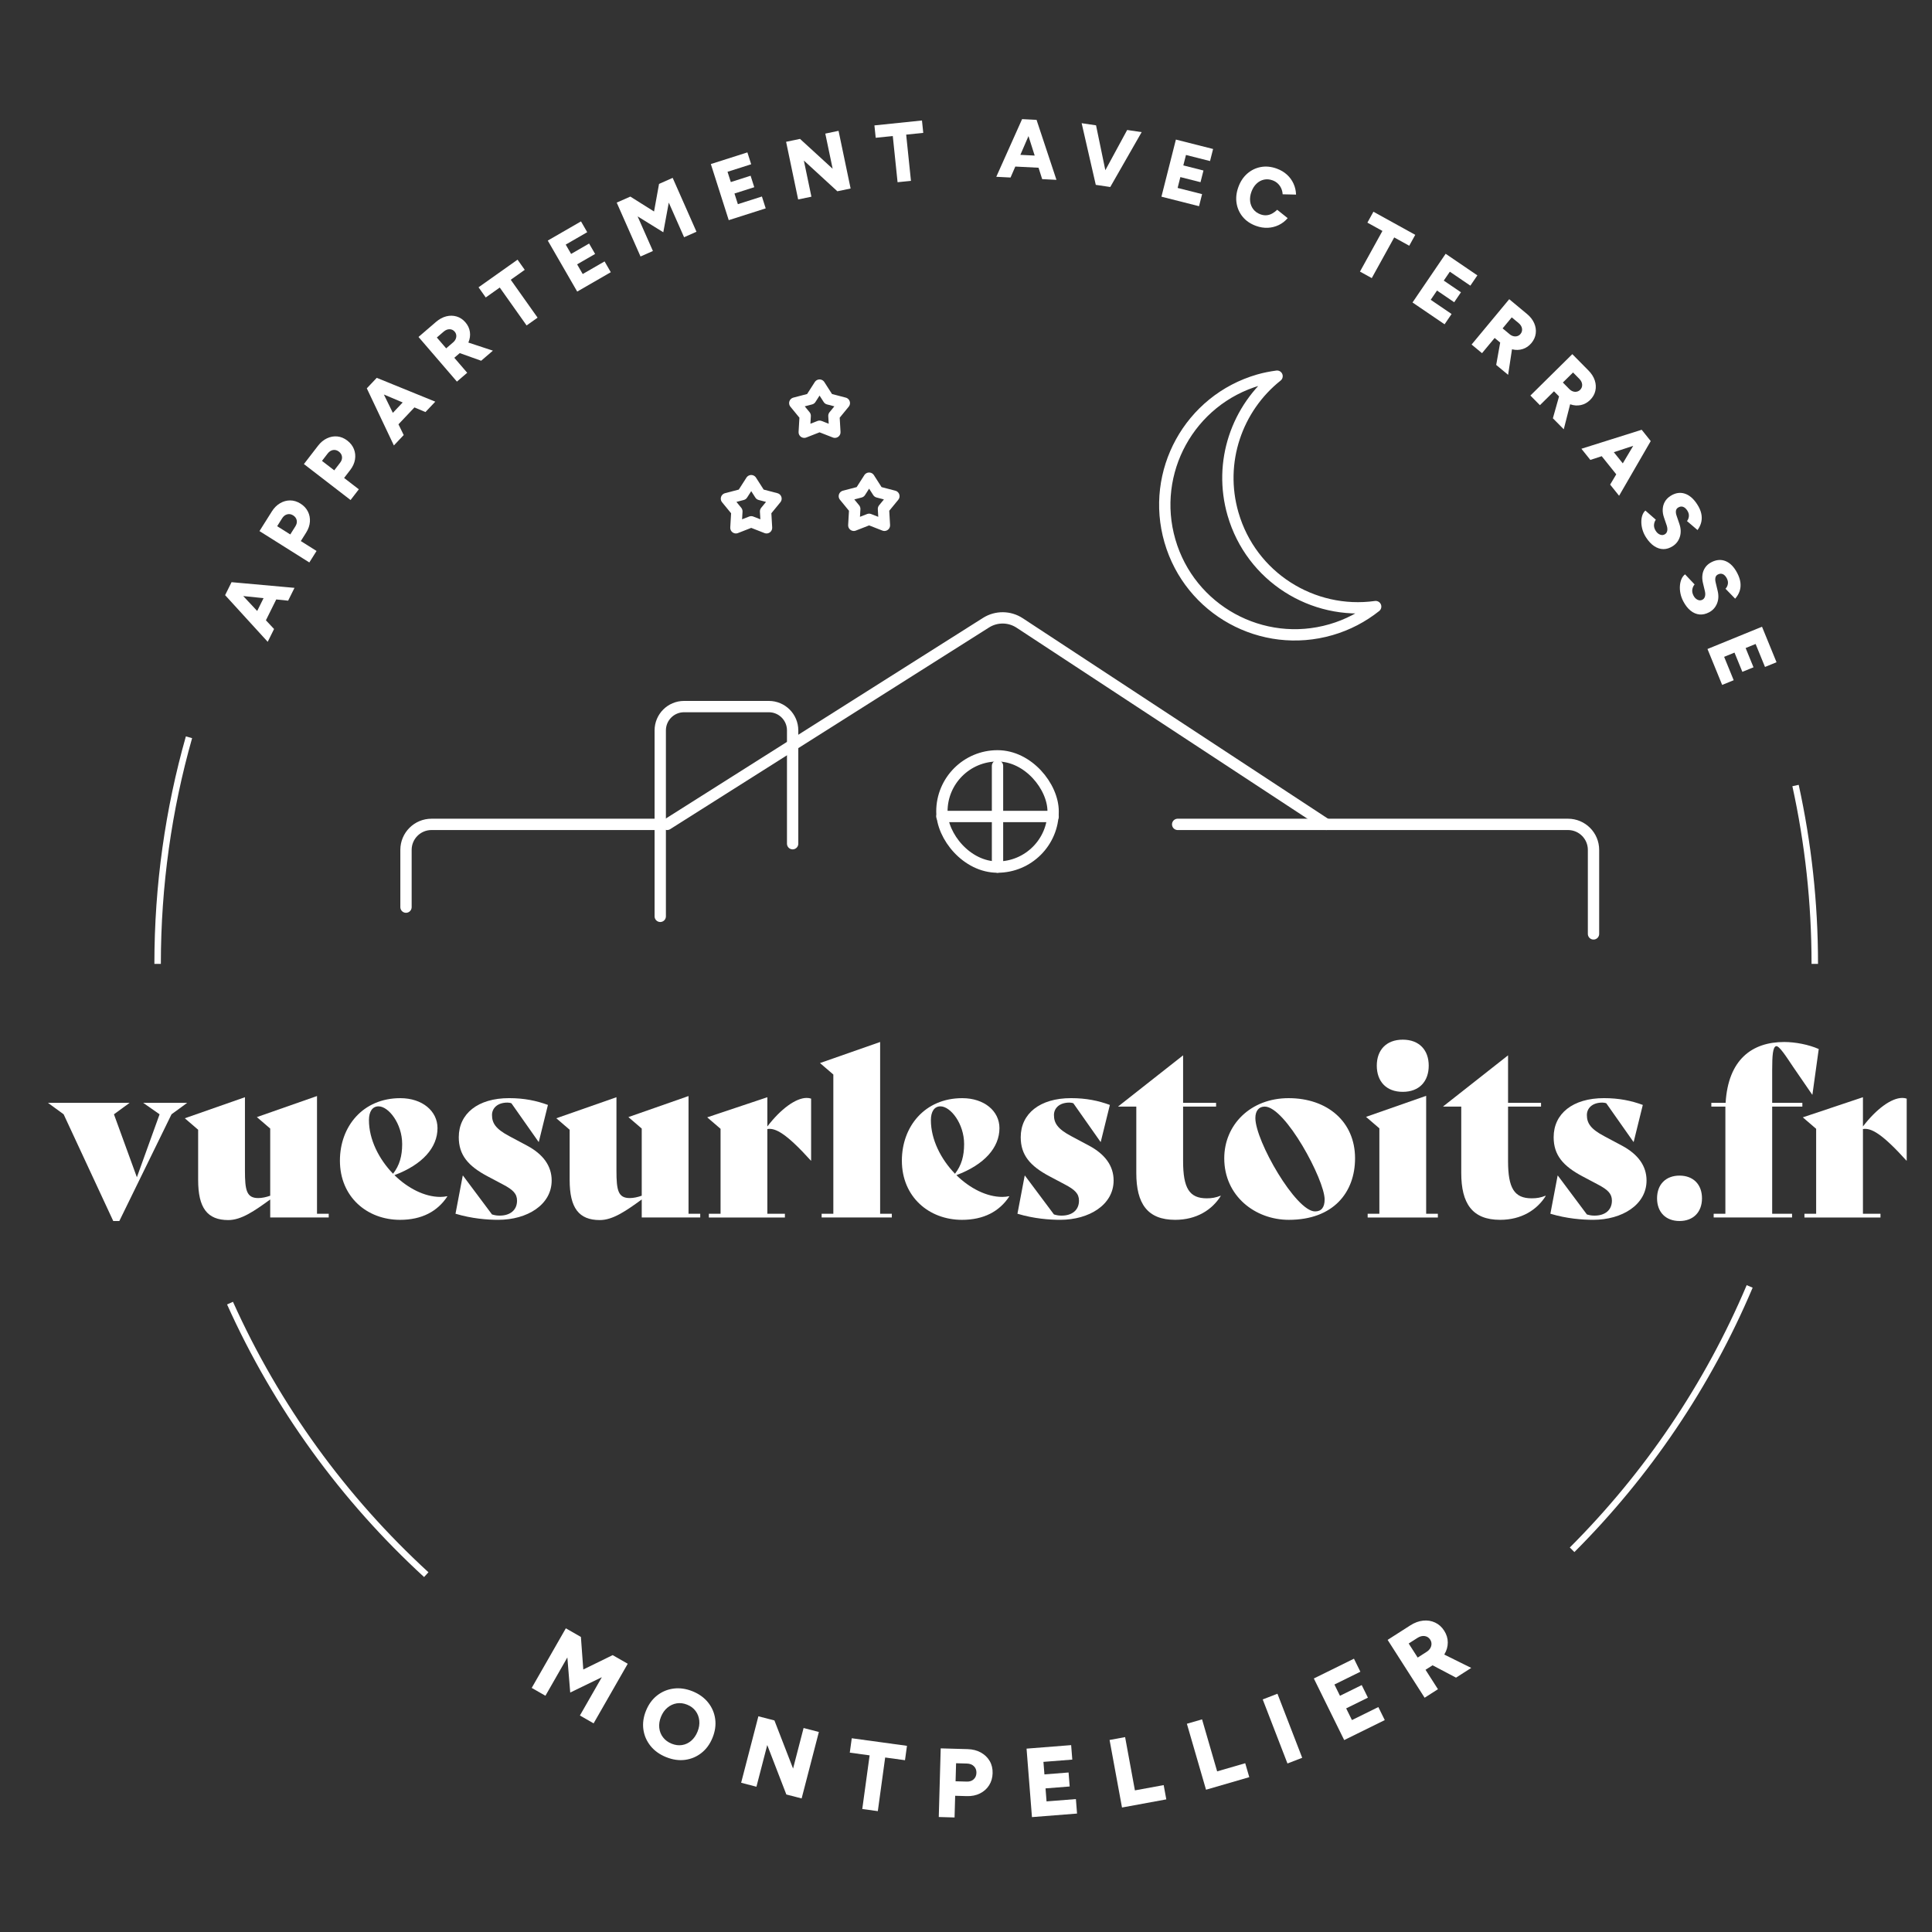 <svg xmlns="http://www.w3.org/2000/svg" id="Calque_1" viewBox="0 0 256 256"><rect x="0" y="0" width="256" height="256" fill="#333333" stroke="none"/><defs><style>.cls-1{fill-rule:evenodd;}.cls-1,.cls-2{stroke-linecap:round;stroke-linejoin:round;stroke-width:1.5px;}.cls-1,.cls-2,.cls-3{fill:none;stroke:#fff;}.cls-4{fill:#fff;stroke-width:0px;}.cls-3{stroke-miterlimit:10;stroke-width:.858px;}</style></defs><path class="cls-4" d="M35.474,85.045l-5.645-6.184.793-1.598,5.693,6.084-.842,1.697ZM38.179,79.592l-8.289-.852.792-1.598,8.34.752-.843,1.697ZM34.78,83.108l-1.419-.703,2.284-4.604,1.418.703-2.283,4.604Z"></path><path class="cls-4" d="M40.987,74.528l-6.605-4.156,1.634-2.596c.301-.479.664-.842,1.09-1.092.425-.252.872-.375,1.342-.375.469.002.927.143,1.373.424.435.273.759.619.973,1.041.214.42.304.873.27,1.361-.035.486-.201.967-.498,1.439l-.706,1.121,2.085,1.312-.956,1.52ZM38.462,70.817l.683-1.084c.17-.271.227-.539.169-.803-.058-.266-.215-.479-.473-.641s-.521-.207-.791-.135-.493.248-.671.531l-.653,1.039,1.736,1.092Z"></path><path class="cls-4" d="M46.452,66.256l-6.182-4.766,1.872-2.428c.345-.447.741-.775,1.188-.984s.904-.291,1.371-.246c.467.047.91.23,1.327.553.406.312.696.689.87,1.127.173.439.22.9.139,1.381-.081.482-.291.945-.632,1.387l-.81,1.051,1.951,1.504-1.096,1.422ZM44.29,62.323l.782-1.016c.195-.254.276-.514.244-.783-.031-.268-.168-.496-.41-.682-.241-.186-.499-.256-.774-.211-.274.047-.514.203-.718.467l-.749.973,1.625,1.252Z"></path><path class="cls-4" d="M52.191,59.024l-3.587-7.566,1.226-1.297,3.664,7.484-1.303,1.379ZM56.374,54.6l-7.678-3.24,1.226-1.295,7.755,3.158-1.303,1.377ZM52.095,56.967l-1.15-1.088,3.531-3.734,1.15,1.088-3.531,3.734Z"></path><path class="cls-4" d="M60.545,50.565l-5.09-5.916,2.324-2c.429-.367.88-.611,1.355-.732.476-.119.935-.113,1.378.021.443.133.83.391,1.159.773.33.385.527.807.593,1.271.065.463.002.922-.19,1.377-.192.453-.505.867-.938,1.242l-.938.807,1.709,1.986-1.361,1.17ZM59.121,46.157l.921-.791c.158-.137.272-.289.343-.457.07-.17.094-.338.07-.51-.024-.17-.095-.322-.211-.457-.18-.209-.405-.314-.676-.316-.271-.002-.534.105-.788.324l-.896.771,1.236,1.436ZM63.757,47.801l-3.356-1.199.375-1.633,4.537,1.494-1.556,1.338Z"></path><path class="cls-4" d="M69.777,43.123l-3.557-5.023-1.856,1.316-.954-1.348,5.168-3.66.954,1.346-1.856,1.316,3.558,5.021-1.456,1.031Z"></path><path class="cls-4" d="M76.483,38.637l-3.9-6.76,4.403-2.541.824,1.43-2.849,1.645.714,1.236,2.385-1.377.797,1.381-2.385,1.377.741,1.283,2.896-1.672.825,1.43-4.452,2.568Z"></path><path class="cls-4" d="M84.872,33.985l-3.155-7.139,1.806-.797,3.141,1.975.663-3.656,1.805-.799,3.155,7.139-1.642.727-2.028-4.59-.726,3.93-3.404-2.104,2.028,4.588-1.643.727Z"></path><path class="cls-4" d="M96.562,29.174l-2.372-7.436,4.843-1.545.502,1.572-3.134.998.435,1.361,2.623-.838.484,1.52-2.623.836.451,1.412,3.186-1.016.502,1.572-4.896,1.562Z"></path><path class="cls-4" d="M105.759,26.43l-1.597-7.641,1.844-.385,4.325,3.959-.975-4.66,1.757-.367,1.598,7.641-1.757.367-4.439-4.072,1.001,4.791-1.757.367Z"></path><path class="cls-4" d="M118.933,24.145l-.634-6.121-2.263.234-.17-1.641,6.3-.652.17,1.641-2.263.234.634,6.121-1.774.184Z"></path><path class="cls-4" d="M132.012,23.428l3.421-7.643,1.781.09-3.31,7.648-1.893-.096ZM133.512,22.018l.079-1.58,5.134.258-.08,1.582-5.133-.26ZM138.093,23.735l-2.525-7.941,1.781.088,2.637,7.947-1.893-.094Z"></path><path class="cls-4" d="M145.197,24.494l-1.873-8.17,1.907.283,1.686,8.143-1.72-.256ZM145.395,24.524l3.961-7.301,1.919.285-4.159,7.271-1.721-.256Z"></path><path class="cls-4" d="M153.897,26.059l1.915-7.566,4.929,1.248-.405,1.6-3.188-.807-.351,1.383,2.67.676-.392,1.547-2.67-.676-.363,1.438,3.242.82-.405,1.6-4.982-1.262Z"></path><path class="cls-4" d="M166.421,29.928c-.727-.264-1.309-.66-1.746-1.186-.438-.527-.712-1.133-.822-1.818-.111-.684-.032-1.396.236-2.137s.665-1.338,1.19-1.793c.524-.453,1.123-.742,1.797-.865s1.373-.053,2.1.211c.531.193.984.463,1.361.809s.666.746.869,1.199.312.932.327,1.436l-1.776-.041c-.016-.281-.08-.547-.192-.793s-.265-.459-.456-.639c-.191-.182-.423-.32-.695-.42-.385-.139-.762-.17-1.13-.09-.369.08-.699.258-.989.537-.291.277-.517.637-.676,1.076-.16.441-.216.861-.168,1.262.048.402.189.754.424,1.055.233.303.547.525.938.668.287.104.561.145.822.121.262-.025.509-.102.741-.23.233-.129.453-.293.661-.494l1.388,1.107c-.33.387-.721.689-1.172.91-.451.219-.935.342-1.45.369-.516.025-1.043-.059-1.581-.254Z"></path><path class="cls-4" d="M180.204,35.987l2.975-5.387-1.991-1.1.797-1.445,5.544,3.061-.797,1.445-1.991-1.1-2.975,5.389-1.562-.863Z"></path><path class="cls-4" d="M187.165,40.08l4.391-6.453,4.203,2.861-.928,1.363-2.72-1.85-.803,1.18,2.277,1.549-.897,1.318-2.276-1.549-.835,1.225,2.766,1.883-.929,1.363-4.249-2.891Z"></path><path class="cls-4" d="M194.995,45.651l4.985-6.006,2.358,1.959c.435.361.751.766.948,1.215s.268.902.209,1.363c-.058.459-.248.883-.57,1.271-.323.389-.708.654-1.153.795-.446.143-.909.156-1.39.043-.48-.115-.94-.354-1.381-.719l-.952-.791-1.674,2.016-1.381-1.146ZM198.254,48.356l.625-3.51,1.672.1-.718,4.721-1.579-1.311ZM199.103,43.512l.936.775c.159.133.328.221.507.262.178.041.349.037.513-.016s.304-.146.417-.283c.176-.213.242-.451.199-.721-.044-.268-.194-.508-.451-.721l-.909-.756-1.211,1.459Z"></path><path class="cls-4" d="M202.788,52.41l5.552-5.484,2.154,2.18c.397.402.672.836.824,1.303.152.465.177.924.074,1.375-.103.453-.333.855-.692,1.211-.36.355-.769.582-1.227.678-.458.098-.92.066-1.387-.094s-.901-.445-1.304-.852l-.87-.881-1.863,1.842-1.262-1.277ZM205.765,55.424l.967-3.432,1.654.264-1.179,4.627-1.442-1.459ZM207.087,50.686l.854.865c.146.148.306.252.479.311.174.059.344.07.513.035.168-.037.316-.117.443-.242.195-.193.284-.426.268-.697-.017-.27-.143-.525-.378-.762l-.83-.842-1.349,1.332Z"></path><path class="cls-4" d="M209.545,59.463l7.986-2.516,1.116,1.391-7.917,2.604-1.186-1.479ZM211.595,59.649l1.235-.99,3.215,4.01-1.235.99-3.215-4.01ZM213.352,64.213l4.263-7.162,1.115,1.393-4.192,7.248-1.186-1.479Z"></path><path class="cls-4" d="M218.114,71.217c-.207-.318-.362-.65-.466-.994-.104-.346-.158-.682-.163-1.01-.006-.33.035-.629.122-.898.087-.268.225-.49.412-.666l1.386,1.215c-.137.186-.216.408-.239.666-.022.26.048.521.212.787.159.26.356.436.593.525.236.092.454.072.653-.059.156-.1.254-.25.294-.449.039-.197.018-.43-.066-.695l-.366-1.076c-.13-.377-.185-.742-.166-1.096.02-.354.111-.68.277-.977.165-.299.41-.553.734-.764.63-.408,1.257-.518,1.88-.328s1.182.664,1.676,1.426c.271.418.449.82.536,1.207s.09.762.009,1.129-.247.727-.499,1.074l-1.398-1.191c.137-.16.22-.367.249-.621.03-.254-.039-.512-.209-.773s-.362-.428-.575-.498c-.214-.068-.433-.031-.657.115-.156.1-.247.244-.273.428-.025.186.003.398.087.637l.366,1.076c.213.615.236,1.188.07,1.717-.167.529-.478.941-.933,1.236-.412.266-.826.4-1.242.4-.417,0-.821-.131-1.215-.389-.395-.258-.757-.645-1.088-1.154Z"></path><path class="cls-4" d="M223.036,79.662c-.175-.336-.299-.68-.369-1.033-.071-.352-.094-.693-.068-1.02.025-.328.095-.623.206-.883.112-.26.27-.467.473-.623l1.266,1.338c-.153.174-.253.387-.3.643-.048.254-.002.521.136.803.135.273.315.467.542.578.226.113.444.113.655.004.165-.086.276-.227.334-.42.059-.193.059-.428.001-.699l-.265-1.107c-.093-.387-.113-.756-.062-1.105s.174-.666.367-.945c.192-.281.46-.512.803-.691.666-.348,1.3-.396,1.902-.15s1.114.771,1.534,1.576c.23.441.371.859.421,1.252s.018.768-.097,1.127c-.115.357-.314.697-.598,1.021l-1.28-1.318c.15-.146.252-.344.306-.594s.009-.514-.136-.791c-.145-.275-.32-.459-.526-.549s-.428-.072-.664.051c-.165.088-.27.221-.312.402s-.034.396.026.641l.264,1.107c.154.633.124,1.203-.092,1.715s-.563.893-1.044,1.143c-.436.229-.86.322-1.274.283-.415-.041-.806-.207-1.174-.502-.367-.293-.692-.711-.975-1.252Z"></path><path class="cls-4" d="M226.25,85.996l7.225-2.951,1.924,4.705-1.528.625-1.243-3.045-1.321.539,1.041,2.551-1.476.602-1.042-2.549-1.372.561,1.265,3.098-1.527.623-1.944-4.758Z"></path><path class="cls-4" d="M70.455,223.657l4.521-7.897,1.997,1.144.316,4.314,3.893-1.906,1.997,1.144-4.522,7.897-1.816-1.041,2.907-5.075-4.19,2.034-.38-4.651-2.905,5.077-1.816-1.039Z"></path><path class="cls-4" d="M88.272,232.831c-.867-.35-1.56-.847-2.076-1.49s-.831-1.368-.944-2.175c-.113-.809.001-1.634.341-2.478.344-.852.838-1.529,1.479-2.032.643-.502,1.37-.806,2.185-.911.813-.106,1.65.014,2.511.36.859.348,1.545.842,2.058,1.483s.824,1.365.938,2.173c.112.808-.003,1.638-.347,2.489-.34.844-.83,1.518-1.468,2.022-.639.504-1.362.81-2.172.918-.81.106-1.646-.013-2.505-.36ZM88.993,231.048c.475.191.935.251,1.385.18.449-.07.853-.261,1.212-.569.357-.309.638-.712.838-1.211.205-.506.281-.996.229-1.47-.051-.475-.213-.895-.486-1.262-.271-.367-.646-.647-1.119-.838-.475-.191-.937-.249-1.388-.175-.45.075-.859.266-1.226.571s-.652.711-.855,1.217c-.202.499-.276.985-.225,1.459.051.475.218.894.501,1.261.281.365.659.646,1.134.837Z"></path><path class="cls-4" d="M98.205,236.225l2.284-8.808,2.127.551,2.47,6.376,1.394-5.374,2.025.525-2.284,8.808-2.026-.524-2.53-6.552-1.433,5.524-2.026-.526Z"></path><path class="cls-4" d="M114.255,239.704l.974-7.11-2.628-.36.262-1.906,7.315,1.003-.262,1.906-2.627-.359-.974,7.108-2.061-.281Z"></path><path class="cls-4" d="M124.392,240.764l.257-9.097,3.574.102c.657.019,1.239.167,1.743.446.503.278.894.653,1.171,1.126.277.471.407,1.015.389,1.629-.017.599-.172,1.129-.467,1.594s-.698.823-1.208,1.077c-.509.255-1.09.373-1.739.354l-1.547-.045-.08,2.873-2.093-.06ZM126.62,236.029l1.495.042c.372.011.674-.092.905-.306.231-.216.353-.499.362-.854s-.101-.647-.332-.875c-.233-.228-.544-.347-.934-.357l-1.43-.041-.067,2.392Z"></path><path class="cls-4" d="M136.739,240.775l-.715-9.072,5.909-.466.151,1.919-3.823.3.131,1.66,3.2-.253.146,1.854-3.2.253.135,1.723,3.89-.306.15,1.918-5.975.471Z"></path><path class="cls-4" d="M148.67,239.504l-1.646-8.949,2.059-.379,1.298,7.058,3.812-.7.348,1.893-5.869,1.078Z"></path><path class="cls-4" d="M159.804,237.146l-2.536-8.739,2.011-.583,1.999,6.892,3.721-1.08.537,1.848-5.731,1.663Z"></path><path class="cls-4" d="M170.596,233.671l-3.279-8.488,1.952-.755,3.28,8.489-1.953.754Z"></path><path class="cls-4" d="M178.112,230.568l-4.022-8.161,5.316-2.621.851,1.726-3.439,1.695.735,1.493,2.881-1.42.821,1.667-2.88,1.421.765,1.55,3.498-1.725.851,1.726-5.376,2.649Z"></path><path class="cls-4" d="M188.77,224.958l-4.903-7.665,3.011-1.927c.556-.354,1.117-.562,1.686-.623s1.098.023,1.587.251c.49.227.895.588,1.211,1.084.317.497.477,1.018.476,1.563s-.149,1.065-.445,1.559c-.297.494-.727.92-1.289,1.279l-1.215.777,1.646,2.573-1.763,1.128ZM187.851,219.637l1.192-.765c.204-.13.361-.287.471-.471.109-.182.164-.375.165-.575-.001-.2-.057-.389-.169-.563-.173-.271-.415-.429-.729-.477-.313-.046-.634.036-.962.245l-1.161.743,1.192,1.862ZM192.931,222.297l-3.678-1.938.702-1.823,4.991,2.472-2.016,1.289Z"></path><path class="cls-3" d="M20.885,127.721v-0c0-10.412,1.449-20.485,4.157-30.029"></path><path class="cls-3" d="M56.482,208.65c-10.94-10.035-19.839-22.259-26.003-35.979"></path><path class="cls-3" d="M231.84,170.457c-5.556,13.135-13.595,24.964-23.529,34.898"></path><path class="cls-3" d="M237.918,104.086c1.67,7.613,2.55,15.521,2.55,23.635v0"></path><path class="cls-4" d="M24.803,146.132l-2.077,1.519-6.914,14.139h-.807l-6.573-14.139-2.077-1.519h10.821l-2.077,1.519,3.038,8.341,3.008-8.341-2.171-1.519h5.829Z"></path><path class="cls-4" d="M43.557,160.828v.496h-7.752v-2.388c-2.046,1.488-3.813,2.729-5.55,2.729-2.79,0-3.999-1.612-3.999-5.302v-6.666l-1.768-1.52,7.969-2.79v9.735c0,2.604.217,3.628,1.767,3.628.496,0,1.055-.124,1.581-.311v-8.898l-1.767-1.52,7.968-2.79v15.596h1.551Z"></path><path class="cls-4" d="M59.274,158.535c-1.303,1.984-3.38,3.1-6.264,3.1-4.372,0-7.969-3.038-7.969-7.844,0-4.527,3.039-8.279,8-8.279,2.914,0,4.93,1.706,4.93,3.969,0,2.574-1.984,4.838-5.705,6.232,1.768,1.736,4,2.884,6.077,2.884.31,0,.62-.031.899-.093l.031.031ZM48.887,148.426c0,2.573,1.333,5.178,3.194,7.101.867-1.116,1.209-2.356,1.209-3.938,0-2.698-1.799-4.992-3.132-4.992-.806,0-1.271.682-1.271,1.829Z"></path><path class="cls-4" d="M60.356,160.828l.961-5.054h.031l3.845,5.146c.434.124.651.155,1.022.155,1.365,0,2.295-.713,2.295-1.984,0-.931-.559-1.457-1.86-2.14l-2.046-1.085c-2.574-1.364-3.814-2.821-3.814-5.178,0-3.132,2.543-5.179,6.666-5.179,2.016,0,3.628.342,5.147.899l-1.209,4.899h-.031l-3.597-5.116c-.155-.062-.372-.093-.527-.093-1.364,0-2.046.775-2.046,1.643,0,1.086.496,1.861,2.325,2.822l2.325,1.24c2.14,1.146,3.256,2.697,3.256,4.619,0,3.225-3.256,5.209-7.069,5.209-1.457,0-3.504-.154-5.674-.806Z"></path><path class="cls-4" d="M92.785,160.828v.496h-7.751v-2.388c-2.047,1.488-3.814,2.729-5.551,2.729-2.79,0-4-1.612-4-5.302v-6.666l-1.767-1.52,7.968-2.79v9.735c0,2.604.218,3.628,1.768,3.628.496,0,1.055-.124,1.582-.311v-8.898l-1.768-1.52,7.969-2.79v15.596h1.55Z"></path><path class="cls-4" d="M107.477,145.574v8.217h-.031c-3.225-3.566-4.682-4.372-5.767-4.186v11.224h2.325v.496h-10.077v-.496h1.551v-11.255l-1.768-1.52,7.969-2.666v3.875c1.767-2.325,3.782-3.782,5.209-3.782.217,0,.403.03.589.093Z"></path><path class="cls-4" d="M108.87,160.828h1.551v-18.448l-1.768-1.52,7.969-2.791v22.759h1.55v.496h-9.302v-.496Z"></path><path class="cls-4" d="M133.735,158.535c-1.303,1.984-3.38,3.1-6.264,3.1-4.372,0-7.969-3.038-7.969-7.844,0-4.527,3.039-8.279,8-8.279,2.914,0,4.93,1.706,4.93,3.969,0,2.574-1.984,4.838-5.705,6.232,1.768,1.736,4,2.884,6.077,2.884.31,0,.62-.031.899-.093l.031.031ZM123.347,148.426c0,2.573,1.333,5.178,3.194,7.101.867-1.116,1.209-2.356,1.209-3.938,0-2.698-1.799-4.992-3.132-4.992-.806,0-1.271.682-1.271,1.829Z"></path><path class="cls-4" d="M134.817,160.828l.961-5.054h.031l3.845,5.146c.434.124.651.155,1.022.155,1.365,0,2.295-.713,2.295-1.984,0-.931-.559-1.457-1.86-2.14l-2.046-1.085c-2.574-1.364-3.814-2.821-3.814-5.178,0-3.132,2.543-5.179,6.666-5.179,2.016,0,3.628.342,5.147.899l-1.209,4.899h-.031l-3.597-5.116c-.155-.062-.372-.093-.527-.093-1.364,0-2.046.775-2.046,1.643,0,1.086.496,1.861,2.325,2.822l2.325,1.24c2.14,1.146,3.256,2.697,3.256,4.619,0,3.225-3.256,5.209-7.069,5.209-1.457,0-3.504-.154-5.674-.806Z"></path><path class="cls-4" d="M161.758,158.472c-1.147,1.829-3.193,3.162-6.046,3.162-3.689,0-5.146-2.17-5.146-6.201v-8.805h-2.388v-.031l8.589-6.76v6.295h4.371v.496h-4.371v7.224c0,3.597.837,4.931,3.131,4.931.683,0,1.209-.094,1.83-.342l.03.031Z"></path><path class="cls-4" d="M162.22,153.48c0-4.434,3.473-7.969,8.527-7.969,5.115,0,8.805,3.102,8.805,7.969,0,4.527-2.883,8.154-8.774,8.154-4.465,0-8.558-3.162-8.558-8.154ZM175.521,158.937c0-2.604-5.209-12.309-7.938-12.309-.775,0-1.24.558-1.24,1.519,0,3.039,5.364,12.372,7.906,12.372.837,0,1.271-.527,1.271-1.582Z"></path><path class="cls-4" d="M181.222,160.828h1.551v-11.317l-1.768-1.52,7.969-2.79v15.627h1.55v.496h-9.302v-.496ZM182.432,141.202c0-2.046,1.24-3.441,3.441-3.441s3.441,1.396,3.441,3.441c0,2.077-1.24,3.473-3.441,3.473s-3.441-1.396-3.441-3.473Z"></path><path class="cls-4" d="M204.816,158.472c-1.147,1.829-3.193,3.162-6.046,3.162-3.689,0-5.146-2.17-5.146-6.201v-8.805h-2.388v-.031l8.589-6.76v6.295h4.371v.496h-4.371v7.224c0,3.597.837,4.931,3.131,4.931.683,0,1.209-.094,1.83-.342l.03.031Z"></path><path class="cls-4" d="M205.433,160.828l.961-5.054h.031l3.845,5.146c.434.124.65.155,1.023.155,1.363,0,2.294-.713,2.294-1.984,0-.931-.558-1.457-1.86-2.14l-2.047-1.085c-2.573-1.364-3.813-2.821-3.813-5.178,0-3.132,2.543-5.179,6.667-5.179,2.015,0,3.627.342,5.146.899l-1.209,4.899h-.031l-3.597-5.116c-.155-.062-.372-.093-.527-.093-1.364,0-2.046.775-2.046,1.643,0,1.086.496,1.861,2.325,2.822l2.325,1.24c2.14,1.146,3.256,2.697,3.256,4.619,0,3.225-3.256,5.209-7.069,5.209-1.457,0-3.504-.154-5.674-.806Z"></path><path class="cls-4" d="M219.569,158.783c0-1.861,1.178-3.008,2.977-3.008,1.798,0,2.977,1.146,2.977,3.008,0,1.859-1.179,3.007-2.977,3.007-1.799,0-2.977-1.147-2.977-3.007Z"></path><path class="cls-4" d="M240.993,139l-.838,6.046h-.03l-2.512-3.658c-.899-1.334-1.892-2.915-2.294-2.76-.403.155-.496,1.178-.496,3.162v4.342h3.999v.496h-3.999v14.2h2.635v.496h-10.387v-.496h1.551v-14.2h-1.861v-.496h1.892c.341-5.736,3.504-8.062,7.752-8.062,1.488,0,3.255.342,4.589.931Z"></path><path class="cls-4" d="M252.648,145.574v8.217h-.031c-3.225-3.566-4.682-4.372-5.767-4.186v11.224h2.325v.496h-10.077v-.496h1.551v-11.255l-1.768-1.52,7.969-2.666v3.875c1.768-2.325,3.782-3.782,5.209-3.782.217,0,.402.03.589.093Z"></path><polygon class="cls-1" points="108.596 51.027 109.771 52.861 111.879 53.413 110.498 55.097 110.625 57.272 108.596 56.479 106.566 57.272 106.693 55.097 105.312 53.413 107.42 52.861 108.596 51.027"></polygon><polygon class="cls-1" points="99.541 63.69 100.717 65.524 102.824 66.076 101.443 67.76 101.57 69.935 99.541 69.142 97.512 69.935 97.639 67.76 96.258 66.076 98.365 65.524 99.541 63.69"></polygon><polygon class="cls-1" points="115.162 63.36 116.338 65.195 118.446 65.746 117.064 67.431 117.191 69.606 115.162 68.813 113.133 69.606 113.26 67.431 111.879 65.746 113.987 65.195 115.162 63.36"></polygon><path class="cls-2" d="M163.385,68.122c-2.002-6.914.527-14.059,5.833-18.278-.814.113-1.629.264-2.441.5-9.138,2.647-14.401,12.201-11.754,21.339,2.647,9.138,12.201,14.401,21.339,11.754,2.225-.644,4.214-1.704,5.922-3.061-8.34,1.159-16.486-3.928-18.898-12.254Z"></path><path class="cls-1" d="M88.402,109.234l42.252-26.725c1.364-.863,3.107-.848,4.456.038l40.639,26.687"></path><rect class="cls-2" x="124.805" y="100.153" width="14.74" height="14.74" rx="7.37" ry="7.37"></rect><line class="cls-2" x1="132.175" y1="101.484" x2="132.175" y2="114.893"></line><line class="cls-2" x1="124.805" y1="108.189" x2="139.545" y2="108.189"></line><path class="cls-1" d="M53.797,120.199v-7.586c0-1.866,1.513-3.379,3.379-3.379h30.517"></path><path class="cls-1" d="M211.148,123.746v-11.133c0-1.866-1.513-3.379-3.379-3.379h-51.722"></path><path class="cls-1" d="M87.486,121.42v-24.639c0-1.742,1.412-3.155,3.155-3.155h11.233c1.742,0,3.155,1.412,3.155,3.155v15.014"></path></svg>